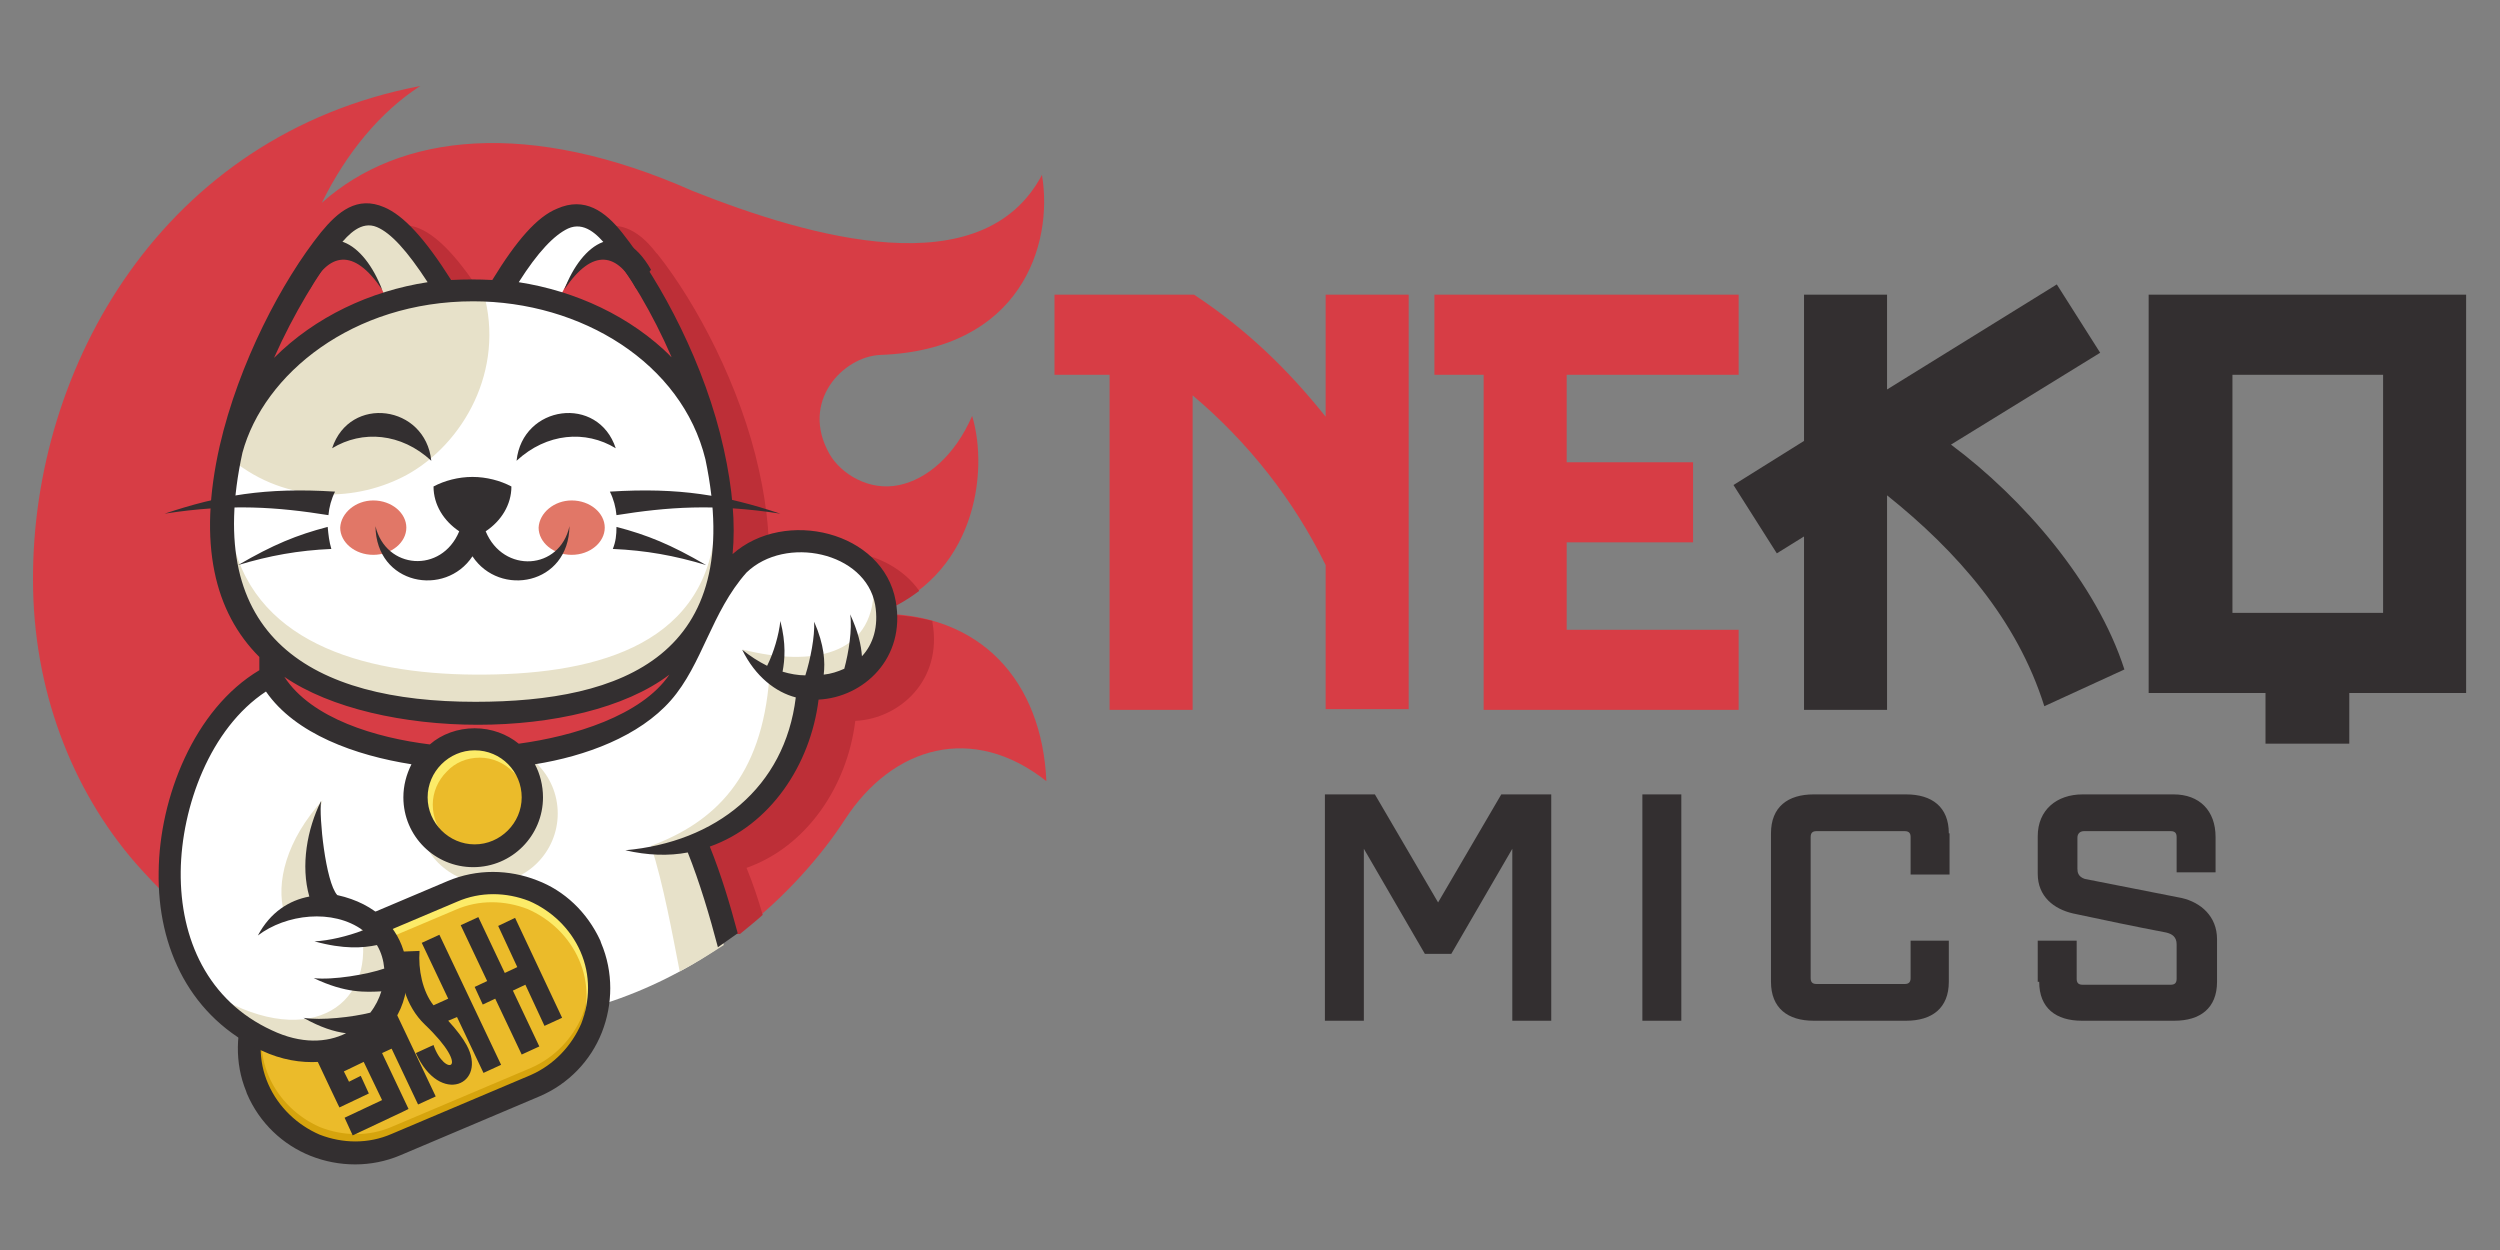 <?xml version="1.0" encoding="UTF-8"?> <svg xmlns="http://www.w3.org/2000/svg" width="140" height="70" viewBox="0 0 140 70" fill="none"><rect x="0" y="0" width="140" height="70" fill="#808080" stroke="none"/><path fill-rule="evenodd" clip-rule="evenodd" d="M23.535 4.815C21.313 6.256 19.42 8.519 18.021 11.359C22.383 7.449 29.626 6.626 38.803 10.7C45.346 13.293 55.017 16.091 58.35 9.795C59.008 13.704 57.157 19.589 49.296 19.877C47.239 19.959 44.77 22.47 46.457 25.433C47.074 26.503 48.638 27.532 50.366 27.161C51.889 26.832 53.453 25.556 54.44 23.293C55.387 26.42 54.646 32.387 49.008 34.363C54.975 34.28 58.35 38.19 58.597 43.745C54.482 40.494 49.996 41.77 47.321 45.885C46.045 47.861 43.988 50.248 41.395 52.223H11.683C10.202 51.071 8.844 49.754 7.609 48.355C3.988 44.198 1.848 38.56 1.848 32.47C1.807 20.577 9.091 7.573 23.535 4.815Z" fill="#D73D45"></path><path fill-rule="evenodd" clip-rule="evenodd" d="M51.477 33.087C50.777 33.621 49.995 34.074 49.049 34.403C50.201 34.403 51.271 34.527 52.217 34.774C52.217 34.815 52.217 34.815 52.217 34.856C52.794 38.066 50.407 40.247 47.896 40.37C47.444 44.033 45.18 47.407 41.806 48.601C42.176 49.506 42.464 50.37 42.711 51.235C42.3 51.605 41.888 51.934 41.435 52.305H11.682C11.435 52.099 11.189 51.934 10.942 51.728C10.9 51.194 10.859 50.617 10.859 50.041C10.9 47.86 11.394 45.638 12.3 43.704C13.287 41.564 14.728 39.794 16.497 38.724V38.766V38.025C13.987 35.514 13.04 31.687 14.275 26.214C15.345 21.564 17.773 16.955 19.954 14.239L19.995 14.156C21.106 12.798 22.176 12.263 23.493 12.798C24.563 13.251 25.756 14.527 27.238 16.872C28.02 16.831 28.761 16.831 29.543 16.872C30.901 14.65 32.053 13.333 33.164 12.881C34.522 12.305 35.674 12.757 36.744 14.156L36.827 14.239C39.008 16.996 41.477 21.646 42.505 26.337C42.999 28.56 43.164 30.535 42.999 32.222C45.51 30.041 49.707 30.576 51.477 33.087Z" fill="#BD2F37"></path><path fill-rule="evenodd" clip-rule="evenodd" d="M9.626 50.7C8.762 45.022 12.96 38.108 16.129 37.326C8.762 31.812 13.989 19.013 18.556 13.334C20.367 11.071 21.972 11.482 24.976 16.338C25.964 16.256 26.952 16.256 27.939 16.338C30.655 11.688 32.507 11.071 34.318 13.334C37.692 17.532 41.766 26.75 40.038 33.046C41.149 31.4 42.343 30.618 43.495 30.33C49.585 28.766 52.836 38.602 45.017 38.478C44.935 44.939 42.384 46.215 38.845 47.532L40.45 52.923C36.458 55.721 31.602 57.367 26.375 57.367C20.861 57.367 15.059 56.38 10.943 53.293C10.285 52.717 9.915 51.853 9.626 50.7Z" fill="white"></path><path fill-rule="evenodd" clip-rule="evenodd" d="M38.761 36.42C37.98 39.836 32.794 42.469 26.539 42.469C21.519 42.469 17.198 40.782 15.305 38.354V37.202C17.856 38.93 21.93 40.041 26.539 40.041C31.807 40 36.375 38.56 38.761 36.42Z" fill="#D73D45"></path><path fill-rule="evenodd" clip-rule="evenodd" d="M27.323 41.647C29.463 41.647 31.233 43.375 31.233 45.556C31.233 47.696 29.505 49.466 27.323 49.466C25.142 49.466 23.414 47.737 23.414 45.556C23.414 43.375 25.184 41.647 27.323 41.647ZM38.064 54.404C37.653 52.305 37.159 49.548 36.459 47.367C39.998 46.05 42.673 43.54 43.085 37.902C42.468 37.573 41.933 37.038 41.603 36.379C45.554 37.367 48.846 36.667 48.928 33.046C50.945 36.215 47.982 38.56 45.142 38.478C44.731 44.116 42.138 46.05 38.599 47.367C39.463 50.001 39.998 50.659 40.533 52.922C39.71 53.457 38.928 53.951 38.064 54.404Z" fill="#E7E1C9"></path><path d="M27.102 47.862C28.875 47.575 30.078 45.905 29.791 44.132C29.503 42.36 27.833 41.156 26.061 41.444C24.288 41.732 23.085 43.402 23.372 45.174C23.66 46.946 25.33 48.15 27.102 47.862Z" fill="#EBBB2A"></path><path fill-rule="evenodd" clip-rule="evenodd" d="M26.622 41.523C28.433 41.523 29.873 43.005 29.873 44.775C29.873 46.585 28.392 48.026 26.622 48.026C24.811 48.026 23.371 46.544 23.371 44.775C23.371 43.005 24.853 41.523 26.622 41.523ZM28.721 43.211C28.227 42.717 27.569 42.429 26.869 42.429C26.128 42.429 25.47 42.717 25.017 43.211C24.523 43.705 24.235 44.363 24.235 45.062C24.235 45.803 24.523 46.462 25.017 46.914C25.511 47.408 26.169 47.696 26.869 47.696C27.61 47.696 28.268 47.408 28.721 46.914C29.215 46.421 29.503 45.762 29.503 45.062C29.503 44.322 29.215 43.663 28.721 43.211Z" fill="#FCEB68"></path><path fill-rule="evenodd" clip-rule="evenodd" d="M33.085 53.005C34.361 56.009 32.961 59.507 29.957 60.783L22.179 64.075C19.175 65.351 15.677 63.951 14.402 60.947C13.126 57.943 14.525 54.445 17.529 53.169L25.307 49.877C28.311 48.602 31.809 50.042 33.085 53.005Z" fill="#EBBB2A"></path><path fill-rule="evenodd" clip-rule="evenodd" d="M14.402 61.029C13.126 58.025 14.525 54.527 17.529 53.252L25.307 49.959C28.311 48.684 31.809 50.083 33.085 53.087C34.361 56.091 32.961 59.589 29.957 60.865L22.179 64.157C19.175 65.433 15.677 64.033 14.402 61.029ZM15.019 56.256C14.525 57.531 14.484 58.972 15.06 60.288C15.636 61.605 16.706 62.593 17.941 63.128C19.216 63.622 20.657 63.663 21.974 63.087L29.752 59.795C31.068 59.218 32.056 58.149 32.591 56.914C33.085 55.638 33.126 54.198 32.55 52.881C31.974 51.564 30.904 50.577 29.669 50.042C28.393 49.548 26.953 49.507 25.636 50.083L17.858 53.375C16.542 53.951 15.554 54.98 15.019 56.256Z" fill="#D6A40D"></path><path fill-rule="evenodd" clip-rule="evenodd" d="M33.085 53.005C34.361 56.009 32.961 59.507 29.957 60.783L22.179 64.075C19.175 65.351 15.677 63.951 14.402 60.947C13.126 57.943 14.525 54.445 17.529 53.169L25.307 49.877C28.311 48.602 31.809 50.042 33.085 53.005ZM32.468 57.779C32.961 56.503 33.002 55.062 32.426 53.746C31.85 52.429 30.78 51.441 29.546 50.906C28.27 50.412 26.83 50.371 25.513 50.947L17.735 54.239C16.418 54.816 15.431 55.886 14.896 57.12C14.402 58.396 14.361 59.836 14.937 61.153C15.513 62.47 16.583 63.458 17.817 63.993C19.093 64.486 20.533 64.528 21.85 63.951L29.628 60.659C30.986 60.124 31.974 59.054 32.468 57.779Z" fill="#FCEB68"></path><path fill-rule="evenodd" clip-rule="evenodd" d="M33.619 52.676L33.66 52.799C34.36 54.445 34.319 56.256 33.702 57.82C33.084 59.384 31.85 60.701 30.203 61.4L22.426 64.692C20.78 65.392 18.969 65.351 17.405 64.734C15.841 64.116 14.524 62.882 13.825 61.236L13.784 61.112C13.125 59.507 13.208 57.738 13.784 56.215C14.401 54.651 15.636 53.334 17.282 52.635L25.059 49.343C26.706 48.643 28.516 48.684 30.08 49.301C31.603 49.877 32.878 51.071 33.619 52.676ZM32.549 57.326C33.043 56.05 33.084 54.61 32.508 53.293C31.932 51.976 30.862 50.989 29.627 50.454C28.352 49.96 26.911 49.919 25.595 50.495L17.817 53.787C16.5 54.363 15.512 55.433 14.977 56.668C14.483 57.943 14.442 59.384 15.018 60.701C15.595 62.017 16.664 63.005 17.899 63.54C19.175 64.034 20.615 64.075 21.932 63.499L29.71 60.207C31.027 59.631 32.014 58.561 32.549 57.326Z" fill="#332F30"></path><path fill-rule="evenodd" clip-rule="evenodd" d="M28.844 51.4L31.478 56.996L30.491 57.449L29.421 55.144L28.721 55.474L30.202 58.601L29.215 59.054L27.733 55.926L27.034 56.255L26.581 55.268L27.281 54.939L25.799 51.811L26.787 51.358L28.268 54.486L28.968 54.157L27.898 51.852L28.844 51.4ZM23.495 53.251L22.425 53.293C22.301 54.774 22.713 56.338 23.783 57.367C26.499 59.959 24.894 60.33 24.276 58.519L23.289 58.972C24.647 61.976 27.322 60.7 26.128 58.519C25.923 58.148 25.593 57.696 25.1 57.161L25.593 56.955L27.075 60.083L28.062 59.63L24.606 52.346L23.618 52.799L25.1 55.926L24.276 56.297C23.659 55.515 23.412 54.28 23.495 53.251ZM19.133 58.066L18.474 58.395L18.762 58.972L19.873 58.437L18.844 56.297L16.746 57.284L16.293 56.297L18.392 55.309L19.091 54.98L19.421 54.815L20.902 57.943L21.437 57.696L19.956 54.568L20.943 54.116L24.4 61.4L23.412 61.852L21.931 58.725L21.396 58.972L22.877 62.099L22.548 62.264L21.849 62.593L19.75 63.581L19.297 62.593L21.396 61.605L20.367 59.465L19.256 60L19.544 60.577L20.202 60.247L20.655 61.235L19.009 62.017L18.927 61.852L18.515 60.988L17.486 58.807L17.034 57.819L18.68 57.037L19.133 58.066Z" fill="#332F30"></path><path fill-rule="evenodd" clip-rule="evenodd" d="M17.981 50.371C20.492 50.371 22.22 52.429 22.22 54.692C22.22 56.956 20.204 58.89 17.693 58.89C15.183 58.89 11.479 57.161 10.039 52.264C16.171 51.071 15.471 50.371 17.981 50.371Z" fill="white"></path><path fill-rule="evenodd" clip-rule="evenodd" d="M20.036 51.276C25.798 56.544 17.361 62.223 12.629 56.05C17.814 58.766 21.436 55.926 20.036 51.276ZM15.921 51.153C15.427 49.425 16.044 47.038 18.061 44.815C17.361 47.038 17.32 48.972 17.896 50.453C17.156 50.494 16.497 50.741 15.921 51.153Z" fill="#E7E1C9"></path><path fill-rule="evenodd" clip-rule="evenodd" d="M12.918 29.754C13.988 35.927 20.243 37.737 26.581 37.778C32.959 37.82 39.379 36.338 40.037 29.713C42.836 43.005 12.013 43.869 12.918 29.754ZM12.959 25.721C14.029 20.906 16.581 16.132 18.803 13.334C20.696 10.988 22.342 11.441 25.469 16.42C26.004 16.379 26.539 16.338 27.074 16.379C28.309 20.741 25.922 24.857 22.795 26.585C20.078 28.067 16.128 28.313 12.959 25.721Z" fill="#E7E1C9"></path><path fill-rule="evenodd" clip-rule="evenodd" d="M15.016 20.577C16.991 18.972 19.872 17.367 21.6 16.75C21.23 15.433 19.378 12.964 18.02 14.733C16.95 16.132 15.839 18.396 15.016 20.577ZM37.814 20.165C35.797 18.643 33.081 17.244 31.353 16.667C31.888 15.392 33.616 12.84 34.974 14.61C36.003 16.009 36.95 17.984 37.814 20.165Z" fill="#D73D45"></path><path fill-rule="evenodd" clip-rule="evenodd" d="M15.922 37.902C17.445 40.248 21.067 41.318 24.071 41.688C24.729 41.112 25.634 40.783 26.581 40.783C27.527 40.783 28.392 41.112 29.05 41.647C32.095 41.236 35.922 40.083 37.486 37.779C32.507 41.565 21.067 41.441 15.922 37.902ZM41.56 36.38C42.013 36.75 42.466 37.038 42.959 37.285C43.33 36.544 43.618 35.557 43.7 34.775C44.029 36.05 43.947 36.956 43.824 37.614C44.235 37.738 44.688 37.82 45.099 37.82C45.387 36.915 45.634 35.639 45.593 34.816C46.169 36.133 46.211 37.079 46.128 37.779C46.54 37.738 46.91 37.614 47.28 37.45C47.527 36.544 47.733 35.227 47.61 34.404C48.062 35.392 48.227 36.133 48.268 36.75C48.885 36.092 49.215 35.104 49.009 33.869C48.474 30.906 43.988 29.96 41.807 32.059C39.832 34.281 39.338 37.203 37.569 39.219C35.799 41.236 32.795 42.347 29.955 42.799C30.243 43.334 30.408 43.993 30.408 44.651C30.408 46.791 28.68 48.561 26.499 48.561C24.359 48.561 22.589 46.832 22.589 44.651C22.589 43.993 22.754 43.376 23.042 42.799C19.914 42.306 16.54 41.112 14.894 38.725C11.766 40.783 10.161 45.186 10.12 48.808C10.079 52.594 11.643 56.05 15.223 57.697C16.869 58.478 18.309 58.396 19.379 57.861C18.721 57.779 17.939 57.532 16.992 56.997C17.98 57.162 19.75 56.956 20.737 56.709C21.025 56.339 21.231 55.927 21.355 55.516C20.49 55.557 19.379 55.639 17.569 54.775C18.639 54.898 20.573 54.569 21.519 54.24C21.478 53.787 21.355 53.334 21.108 52.923C20.326 53.087 19.256 53.17 17.61 52.717C18.433 52.676 19.462 52.429 20.326 52.1C18.639 50.865 16.005 51.194 14.441 52.388C15.14 51.071 16.21 50.413 17.322 50.207C16.828 48.478 17.198 46.421 17.98 44.857C17.857 45.721 18.227 49.384 18.885 50.124C21.108 50.618 22.301 51.976 22.671 53.499C23.659 57.902 18.927 60.824 14.688 58.849C10.696 56.997 8.803 53.129 8.885 48.808C8.927 44.692 10.861 39.713 14.523 37.532V36.791C12.013 34.281 11.066 30.454 12.301 24.98C13.371 20.33 15.799 15.721 17.98 13.005C18.927 11.853 19.997 10.948 21.519 11.606C22.589 12.059 23.782 13.334 25.264 15.68C26.046 15.639 26.787 15.639 27.569 15.68C28.927 13.458 30.079 12.141 31.19 11.688C32.754 10.989 33.906 11.853 34.852 13.046C37.033 15.803 39.503 20.454 40.532 25.145C41.025 27.367 41.19 29.343 41.025 31.03C43.947 28.437 49.462 29.754 50.161 33.664C50.737 36.873 48.35 39.055 45.84 39.178C45.387 42.841 43.124 46.215 39.75 47.408C40.408 49.055 40.861 50.577 41.313 52.264L40.202 53.046C39.75 51.318 39.173 49.384 38.515 47.738C37.445 47.944 36.252 47.902 35.017 47.614C40.079 47.162 43.947 44.116 44.564 39.055C43.453 38.767 42.301 37.902 41.56 36.38ZM15.346 20.042C17.651 17.738 20.737 16.297 23.947 15.803C22.795 14.034 21.89 13.046 21.108 12.717C20.243 12.347 19.503 13.129 19.009 13.746C17.815 15.351 16.457 17.532 15.346 20.042ZM29.05 15.803C32.219 16.297 35.305 17.697 37.61 20.001C36.54 17.532 35.223 15.351 33.988 13.787C33.453 13.129 32.712 12.388 31.807 12.799C31.025 13.17 30.12 14.116 29.05 15.803ZM39.503 25.721C41.807 36.709 34.852 39.301 26.622 39.301C17.445 39.301 11.313 35.68 13.577 25.351C14.77 20.948 19.75 16.873 26.499 16.873C32.548 16.873 38.186 20.33 39.503 25.721ZM26.581 42.017C25.14 42.017 23.947 43.211 23.947 44.651C23.947 46.092 25.14 47.285 26.581 47.285C28.021 47.285 29.215 46.092 29.215 44.651C29.215 43.211 28.062 42.017 26.581 42.017Z" fill="#332F30"></path><path fill-rule="evenodd" clip-rule="evenodd" d="M20.903 28.025C21.931 28.025 22.755 28.725 22.755 29.548C22.755 30.371 21.931 31.071 20.903 31.071C19.874 31.071 19.051 30.371 19.051 29.548C19.092 28.725 19.915 28.025 20.903 28.025ZM32.014 28.025C33.043 28.025 33.866 28.725 33.866 29.548C33.866 30.371 33.043 31.071 32.014 31.071C30.985 31.071 30.162 30.371 30.162 29.548C30.203 28.725 31.026 28.025 32.014 28.025Z" fill="#E17767"></path><path fill-rule="evenodd" clip-rule="evenodd" d="M18.556 30.741C16.705 30.823 15.1 31.111 13.33 31.646C15.305 30.494 16.622 29.959 18.351 29.506C18.392 29.959 18.433 30.33 18.556 30.741ZM28.927 25.803C30.614 24.239 32.795 24.074 34.482 25.103C33.495 22.099 29.256 22.675 28.927 25.803ZM24.153 25.803C22.466 24.239 20.285 24.074 18.598 25.103C19.585 22.099 23.824 22.675 24.153 25.803ZM34.318 30.741C36.17 30.823 37.775 31.111 39.544 31.646C37.569 30.494 36.252 29.959 34.523 29.506C34.523 29.959 34.482 30.33 34.318 30.741ZM34.523 28.848C37.363 28.395 39.997 28.19 43.7 28.766C40.614 27.737 38.063 27.284 34.153 27.531C34.359 27.943 34.482 28.395 34.523 28.848ZM25.717 29.753C24.853 29.177 24.277 28.272 24.277 27.243C24.894 26.914 25.676 26.708 26.458 26.708C27.239 26.708 28.021 26.914 28.639 27.243C28.639 28.272 28.063 29.177 27.198 29.753C28.186 32.14 31.355 31.934 31.89 29.465C31.849 32.758 27.98 33.457 26.458 31.153C24.935 33.457 21.067 32.758 21.026 29.465C21.602 31.893 24.729 32.14 25.717 29.753ZM18.392 28.848C15.552 28.395 12.918 28.19 9.215 28.766C12.301 27.737 14.853 27.284 18.762 27.531C18.556 27.943 18.433 28.395 18.392 28.848Z" fill="#332F30"></path><path fill-rule="evenodd" clip-rule="evenodd" d="M66.87 16.503H59.051V20.988H62.137V39.754H66.787V22.141C69.915 24.774 72.466 28.026 74.236 31.647V39.713H78.886V16.503H74.236V23.334C72.096 20.659 69.791 18.437 66.87 16.503ZM94.812 30.371V25.886H87.734V20.988H97.364V16.503H80.326V20.988H83.084V39.754H97.364V35.268H87.734V30.371H94.812Z" fill="#D73D45"></path><path fill-rule="evenodd" clip-rule="evenodd" d="M105.675 16.503H101.025V24.692L97.074 27.161L99.502 30.988L101.025 30.042V39.754H105.675V27.738C109.585 30.865 112.959 34.692 114.482 39.548L118.967 37.49C117.403 32.635 113.288 27.902 109.255 24.898L117.609 19.754L115.181 15.927L105.675 21.811V16.503ZM126.91 41.647H131.56V38.807H138.103V16.503H120.325V38.807H126.868V41.647H126.91ZM125.017 34.322V20.988H133.453V34.322H125.017Z" fill="#332F30"></path><path fill-rule="evenodd" clip-rule="evenodd" d="M114.195 54.98C114.195 56.462 115.142 57.161 116.582 57.161H121.767C123.208 57.161 124.154 56.462 124.154 54.98V52.593C124.154 51.318 123.249 50.536 122.179 50.289L116.747 49.219C116.376 49.095 116.335 48.849 116.335 48.643V46.914C116.335 46.667 116.5 46.544 116.706 46.544H121.562C121.808 46.544 121.891 46.667 121.891 46.873V48.849H124.072V46.873C124.072 45.392 123.167 44.486 121.726 44.486H116.623C115.183 44.486 114.113 45.35 114.113 46.832V48.931C114.113 50.206 115.018 50.906 116.088 51.153C117.817 51.523 119.586 51.894 121.315 52.223C121.644 52.305 121.891 52.47 121.891 52.881V54.816C121.891 55.062 121.767 55.145 121.562 55.145H116.623C116.376 55.145 116.294 55.021 116.294 54.816V52.676H114.113V54.98H114.195ZM79.792 53.416L76.376 47.532V57.161H74.195V44.486H76.994L80.533 50.536L84.072 44.486H86.87V57.161H84.689V47.532L81.273 53.416H79.792ZM109.134 46.667C109.134 45.186 108.187 44.486 106.747 44.486H101.562C100.121 44.486 99.175 45.186 99.175 46.667C99.175 49.425 99.175 52.223 99.175 54.98C99.175 56.462 100.121 57.161 101.562 57.161H106.747C108.187 57.161 109.134 56.462 109.134 54.98V52.676H106.994V54.774C106.994 55.021 106.87 55.104 106.664 55.104H101.726C101.479 55.104 101.397 54.98 101.397 54.774C101.397 52.141 101.397 49.507 101.397 46.873C101.397 46.626 101.52 46.544 101.726 46.544H106.664C106.911 46.544 106.994 46.667 106.994 46.873V48.972H109.175V46.667H109.134ZM91.973 57.161H94.154V44.486H91.973V57.161Z" fill="#332F30"></path><path fill-rule="evenodd" clip-rule="evenodd" d="M31.601 16.215C33.206 13.828 34.605 14.157 35.634 16.174L36.457 15.104C34.728 12.099 32.588 13.622 31.601 16.215ZM21.395 16.215C19.79 13.828 18.391 14.157 17.362 16.174L16.539 15.104C18.267 12.099 20.407 13.622 21.395 16.215Z" fill="#332F30"></path></svg> 